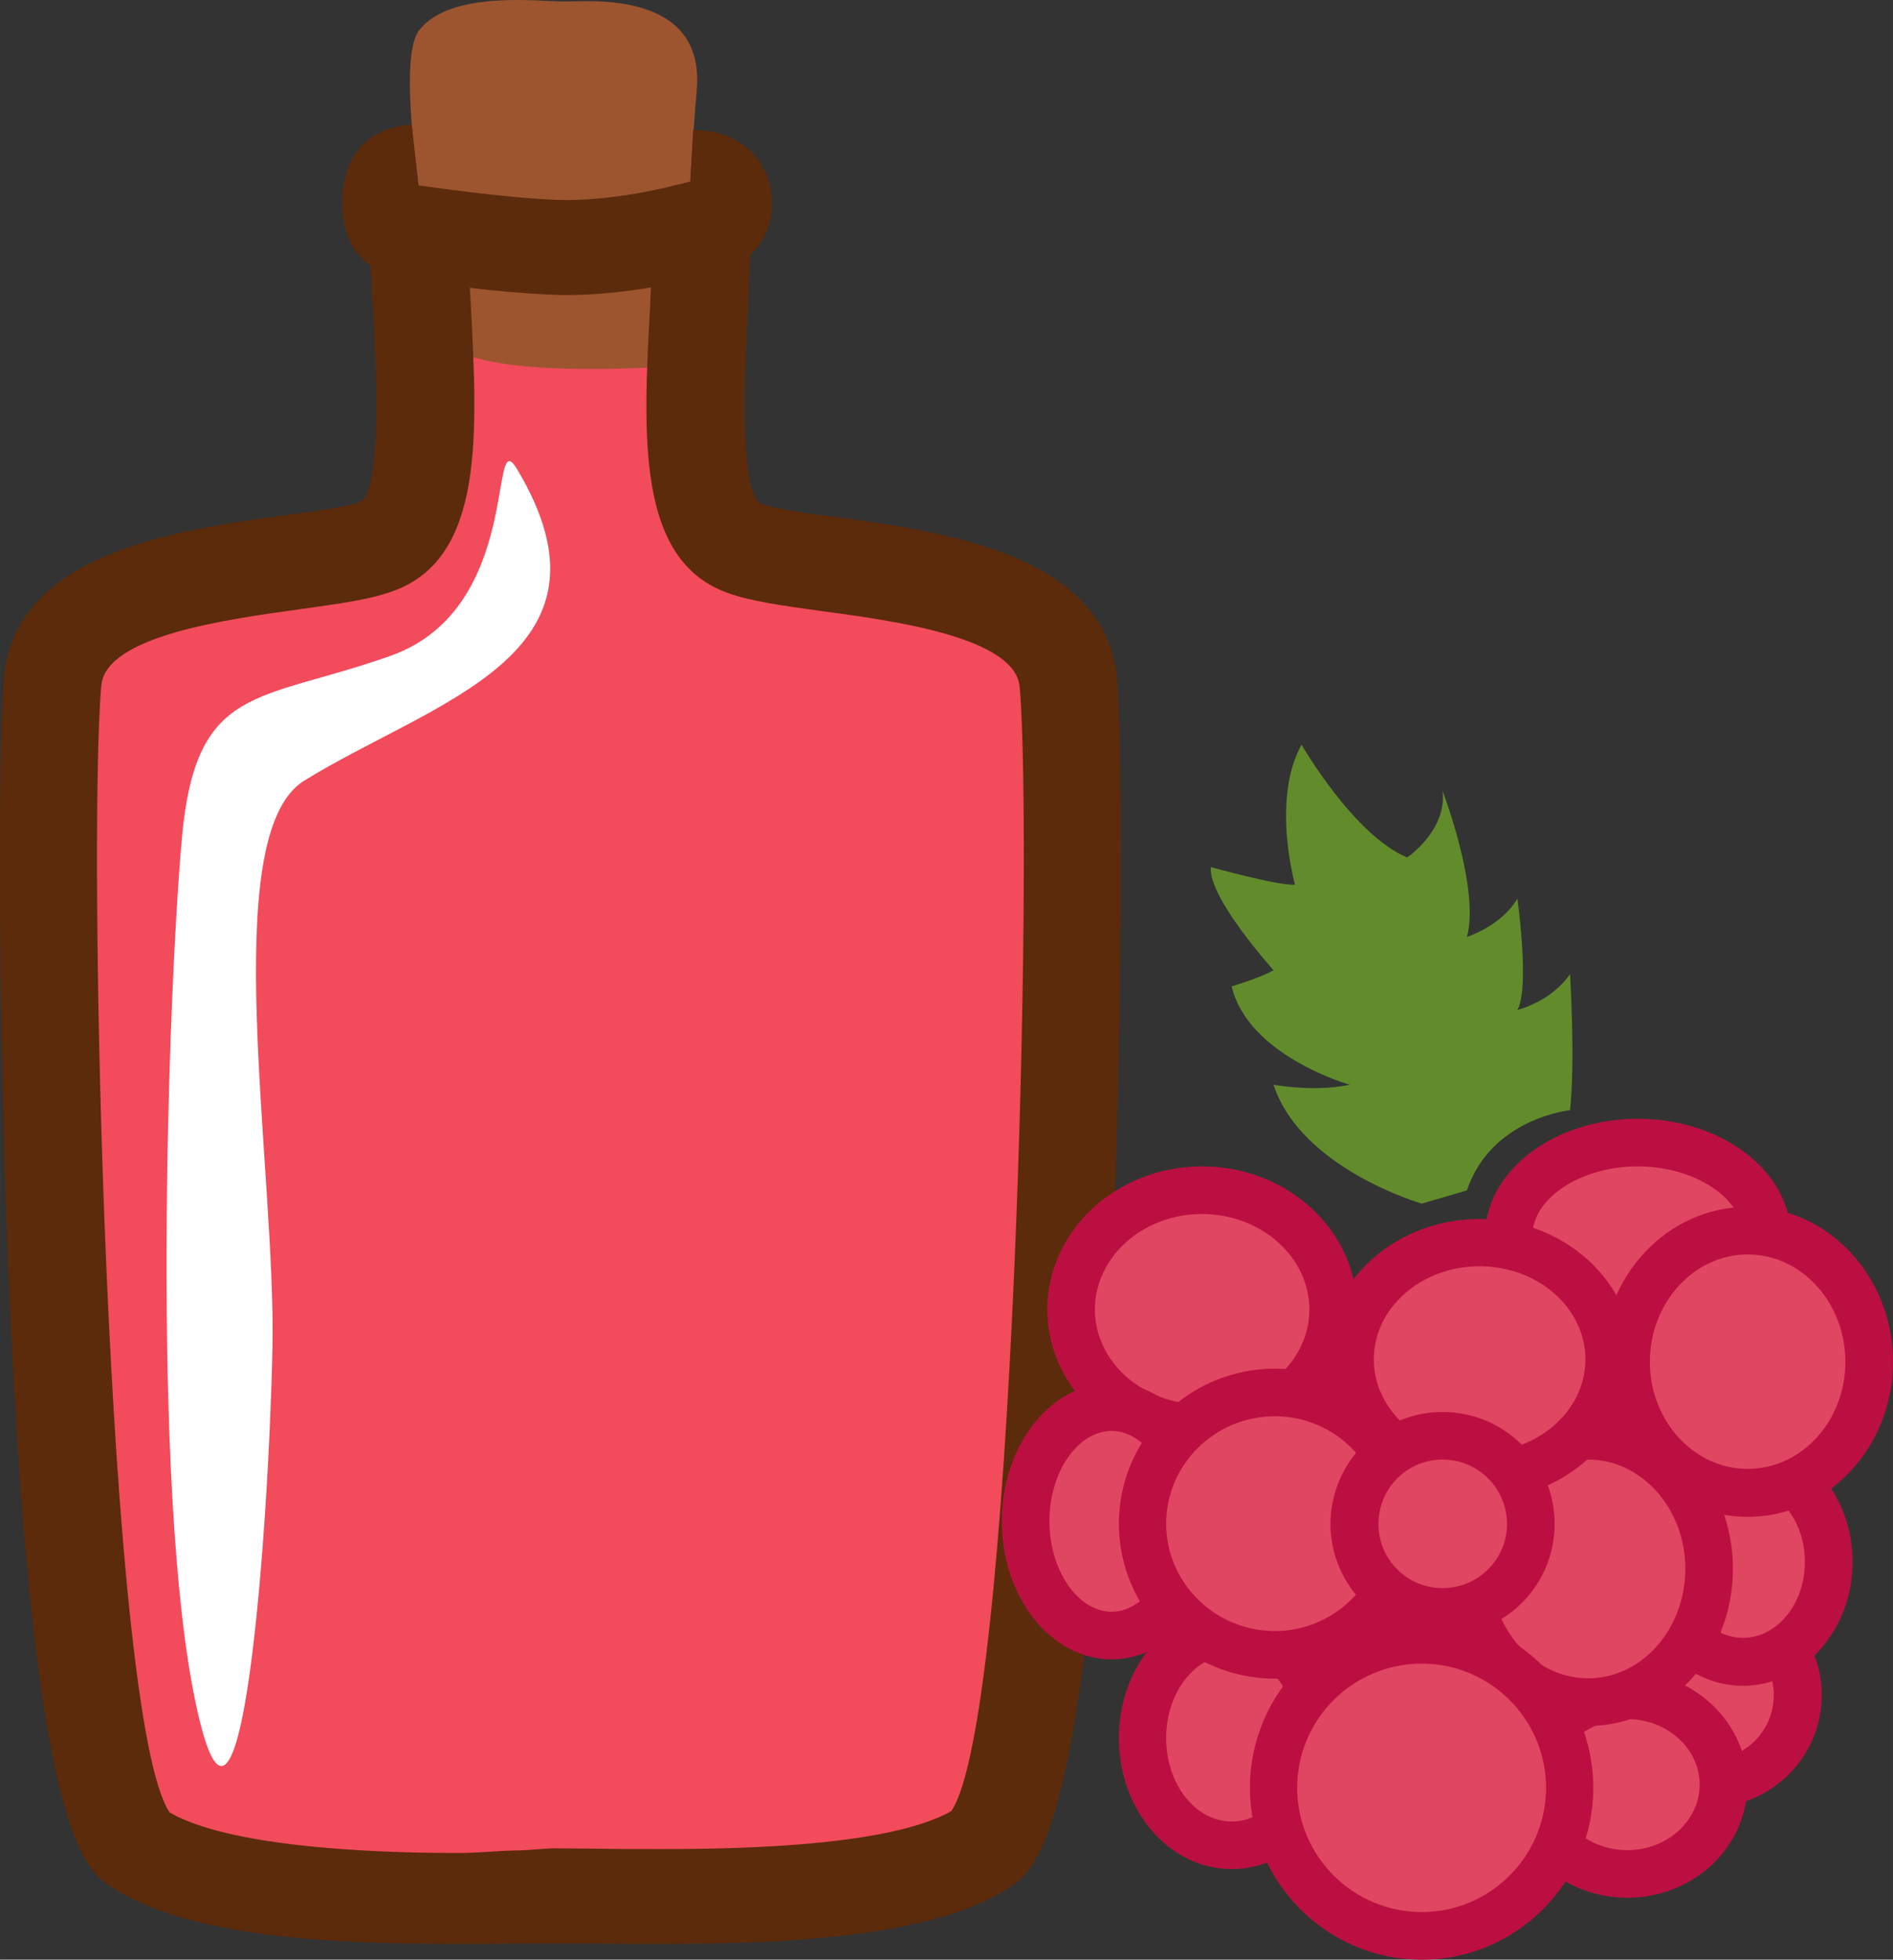 <?xml version="1.0" encoding="UTF-8" standalone="no"?>
<!-- Creator: CorelDRAW Home & Student X7 -->

<svg
   xmlns:dc="http://purl.org/dc/elements/1.1/"
   xmlns:cc="http://creativecommons.org/ns#"
   xmlns:rdf="http://www.w3.org/1999/02/22-rdf-syntax-ns#"
   xmlns:svg="http://www.w3.org/2000/svg"
   xmlns="http://www.w3.org/2000/svg"
   xmlns:sodipodi="http://sodipodi.sourceforge.net/DTD/sodipodi-0.dtd"
   xmlns:inkscape="http://www.inkscape.org/namespaces/inkscape"
   xml:space="preserve"
   width="52.869mm"
   height="54.742mm"
   version="1.1"
   style="clip-rule:evenodd;fill-rule:evenodd;image-rendering:optimizeQuality;shape-rendering:geometricPrecision;text-rendering:geometricPrecision"
   viewBox="0 0 5286.89 5474.231"
   id="svg74"
   sodipodi:docname="2811.svg"
   inkscape:version="0.92.4 (5da689c313, 2019-01-14)"><rect x="0" y="0" width="5286.89" height="5474.231" fill="#333333" stroke="none"/><sodipodi:namedview
   pagecolor="#ffffff"
   bordercolor="#666666"
   borderopacity="1"
   objecttolerance="10"
   gridtolerance="10"
   guidetolerance="10"
   inkscape:pageopacity="0"
   inkscape:pageshadow="2"
   inkscape:window-width="640"
   inkscape:window-height="480"
   id="namedview76"
   showgrid="false"
   inkscape:zoom="0.2102413"
   inkscape:cx="95.08876"
   inkscape:cy="93.543305"
   inkscape:window-x="0"
   inkscape:window-y="0"
   inkscape:window-maximized="0"
   inkscape:current-layer="svg74" />
 <defs
   id="defs4">
  <style
   type="text/css"
   id="style2">
   <![CDATA[
    .fil2 {fill:#5B2B0B;fill-rule:nonzero}
    .fil6 {fill:#628C2C;fill-rule:nonzero}
    .fil1 {fill:#9D552F;fill-rule:nonzero}
    .fil5 {fill:#BC0F41;fill-rule:nonzero}
    .fil4 {fill:#E04661;fill-rule:nonzero}
    .fil0 {fill:#F24B5C;fill-rule:nonzero}
    .fil3 {fill:white;fill-rule:nonzero;}
   ]]>
  </style>
 </defs>
 <g
   id="Vrstva_x0020_1"
   transform="translate(-7984.11,-11850.769)">
  <path
   class="fil0"
   d="m 9881,12395 c 37,36 66,82 63,154 -13,352 -68,762 117,833 185,70 878,42 907,377 29,335 10,3098 -244,3257 -253,158 -892,131 -1189,131 -293,0 -907,26 -1161,-132 -253,-159 -273,-2925 -243,-3260 29,-335 721,-308 907,-378 185,-71 130,-476 117,-828 -3,-85 35,-135 84,-171 46,-32 75,-49 308,-49 260,0 291,24 334,66 z"
   id="path7"
   inkscape:connector-curvature="0"
   style="fill:#f24b5c;fill-rule:nonzero" />
  <path
   class="fil1"
   d="m 9229,12807 c 0,0 -162,-760 -74,-872 87,-112 336,-80 404,-80 69,0 395,-32 371,247 -6,66 -14,188 -18,256 -15,209 -47,345 -73,517 0,0 -516,38 -610,-68 z"
   id="path9"
   inkscape:connector-curvature="0"
   style="fill:#9d552f;fill-rule:nonzero" />
  <path
   class="fil2"
   d="m 9920,12214 -8,144 -9,2 -19,5 -18,4 c -2,1 -173,46 -329,40 -152,-6 -364,-38 -366,-38 l -18,-2 -19,-170 c -75,5 -194,41 -194,222 0,142 97,208 197,213 43,7 237,34 389,40 14,1 27,1 40,1 157,0 307,-34 357,-46 125,-8 217,-95 217,-208 0,-118 -85,-207 -220,-207 z"
   id="path11"
   inkscape:connector-curvature="0"
   style="fill:#5b2b0b;fill-rule:nonzero" />
  <path
   class="fil2"
   d="m 11104,13748 c -31,-350 -485,-412 -786,-453 -85,-11 -172,-23 -207,-37 -66,-25 -46,-400 -38,-541 2,-55 5,-110 7,-163 1,-30 -1,-59 -8,-87 -66,64 -169,139 -268,156 -2,27 -3,53 -4,80 -20,364 -38,708 211,802 65,25 155,37 269,53 202,27 540,73 552,212 38,439 -16,2883 -191,3140 -186,106 -662,106 -820,106 -60,0 -116,0 -167,-1 -44,0 -84,-1 -120,-1 -34,0 -72,6 -113,6 -48,1 -100,7 -156,7 h -1 c -156,0 -620,-6 -806,-113 -176,-257 -230,-2709 -191,-3148 12,-139 350,-185 552,-213 114,-16 204,-28 268,-53 249,-94 231,-436 212,-797 -3,-47 -5,-93 -7,-140 -11,-6 -22,-13 -33,-20 0,0 0,0 0,-1 -16,-2 -32,-4 -47,-8 -42,-11 -89,-31 -118,-63 -16,-19 -34,-43 -46,-68 -25,53 -31,107 -30,150 2,54 5,109 8,164 8,140 28,511 -38,536 -35,14 -123,26 -207,37 -301,41 -756,104 -786,454 -16,182 -17,982 15,1713 67,1529 212,1620 291,1669 218,137 610,155 964,155 56,0 110,0 158,-1 41,0 78,0 112,0 34,0 73,0 116,0 52,1 109,1 170,1 361,0 760,-18 977,-154 78,-49 224,-140 290,-1668 32,-730 32,-1529 16,-1711 z"
   id="path13"
   inkscape:connector-curvature="0"
   style="fill:#5b2b0b;fill-rule:nonzero" />
  <path
   class="fil3"
   d="m 9428,13161 c -81,-135 19,388 -351,521 -371,132 -546,76 -585,511 -39,436 -88,1820 39,2417 126,597 204,-493 214,-995 10,-502 -156,-1431 88,-1583 361,-224 907,-350 595,-871 z"
   id="path15"
   inkscape:connector-curvature="0"
   style="fill:#ffffff;;fill-rule:nonzero" />
 </g>
 <g
   id="Vrstva_x0020_1_0"
   transform="translate(-7984.11,-11850.769)">
  <path
   class="fil4"
   d="m 13005,16586 c 0,137 -110,247 -246,247 -136,0 -246,-110 -246,-247 0,-136 110,-246 246,-246 136,0 246,110 246,246 z"
   id="path19"
   inkscape:connector-curvature="0"
   style="fill:#e04661;fill-rule:nonzero" />
  <path
   class="fil5"
   d="m 12759,16407 c -99,0 -180,80 -180,179 0,100 81,180 180,180 98,0 179,-80 179,-180 0,-99 -81,-179 -179,-179 z m 0,492 c -173,0 -313,-140 -313,-313 0,-172 140,-312 313,-312 172,0 313,140 313,312 0,173 -141,313 -313,313 z"
   id="path21"
   inkscape:connector-curvature="0"
   style="fill:#bc0f41;fill-rule:nonzero" />
  <path
   class="fil4"
   d="m 12918,15302 c 0,144 -161,260 -360,260 -199,0 -360,-116 -360,-260 0,-143 161,-260 360,-260 199,0 360,117 360,260 z"
   id="path23"
   inkscape:connector-curvature="0"
   style="fill:#e04661;fill-rule:nonzero" />
  <path
   class="fil5"
   d="m 12558,15109 c -159,0 -294,89 -294,193 0,105 135,194 294,194 159,0 294,-89 294,-194 0,-104 -135,-193 -294,-193 z m 0,520 c -235,0 -426,-146 -426,-327 0,-179 191,-326 426,-326 235,0 427,147 427,326 0,181 -192,327 -427,327 z"
   id="path25"
   inkscape:connector-curvature="0"
   style="fill:#bc0f41;fill-rule:nonzero" />
  <path
   class="fil4"
   d="m 11708,15509 c 0,183 -165,332 -367,332 -202,0 -366,-149 -366,-332 0,-185 164,-333 366,-333 202,0 367,148 367,333 z"
   id="path27"
   inkscape:connector-curvature="0"
   style="fill:#e04661;fill-rule:nonzero" />
  <path
   class="fil5"
   d="m 11341,15242 c -165,0 -299,120 -299,267 0,146 134,265 299,265 165,0 300,-119 300,-265 0,-147 -135,-267 -300,-267 z m 0,666 c -238,0 -432,-179 -432,-399 0,-221 194,-400 432,-400 239,0 433,179 433,400 0,220 -194,399 -433,399 z"
   id="path29"
   inkscape:connector-curvature="0"
   style="fill:#bc0f41;fill-rule:nonzero" />
  <path
   class="fil4"
   d="m 12797,16836 c 0,138 -120,249 -268,249 -149,0 -269,-111 -269,-249 0,-138 120,-250 269,-250 148,0 268,112 268,250 z"
   id="path31"
   inkscape:connector-curvature="0"
   style="fill:#e04661;fill-rule:nonzero" />
  <path
   class="fil5"
   d="m 12529,16653 c -112,0 -203,82 -203,183 0,101 91,183 203,183 111,0 202,-82 202,-183 0,-101 -91,-183 -202,-183 z m 0,499 c -185,0 -336,-142 -336,-316 0,-174 151,-316 336,-316 185,0 335,142 335,316 0,174 -150,316 -335,316 z"
   id="path33"
   inkscape:connector-curvature="0"
   style="fill:#bc0f41;fill-rule:nonzero" />
  <path
   class="fil4"
   d="m 13092,16214 c 0,154 -108,279 -240,279 -132,0 -240,-125 -240,-279 0,-155 108,-280 240,-280 132,0 240,125 240,280 z"
   id="path35"
   inkscape:connector-curvature="0"
   style="fill:#e04661;fill-rule:nonzero" />
  <path
   class="fil5"
   d="m 12852,16001 c -95,0 -173,96 -173,213 0,117 78,212 173,212 95,0 173,-95 173,-212 0,-117 -78,-213 -173,-213 z m 0,559 c -169,0 -306,-156 -306,-346 0,-191 137,-346 306,-346 168,0 306,155 306,346 0,190 -138,346 -306,346 z"
   id="path37"
   inkscape:connector-curvature="0"
   style="fill:#bc0f41;fill-rule:nonzero" />
  <path
   class="fil4"
   d="m 11328,16100 c 0,176 -107,319 -239,319 -133,0 -240,-143 -240,-319 0,-176 107,-319 240,-319 132,0 239,143 239,319 z"
   id="path39"
   inkscape:connector-curvature="0"
   style="fill:#e04661;fill-rule:nonzero" />
  <path
   class="fil5"
   d="m 11089,15848 c -95,0 -174,115 -174,252 0,137 79,253 174,253 93,0 172,-116 172,-253 0,-137 -79,-252 -172,-252 z m 0,638 c -170,0 -307,-173 -307,-386 0,-212 137,-386 307,-386 168,0 305,174 305,386 0,213 -137,386 -305,386 z"
   id="path41"
   inkscape:connector-curvature="0"
   style="fill:#bc0f41;fill-rule:nonzero" />
  <path
   class="fil4"
   d="m 11674,16706 c 0,165 -112,300 -250,300 -138,0 -249,-135 -249,-300 0,-165 111,-299 249,-299 138,0 250,134 250,299 z"
   id="path43"
   inkscape:connector-curvature="0"
   style="fill:#e04661;fill-rule:nonzero" />
  <path
   class="fil5"
   d="m 11424,16473 c -101,0 -183,105 -183,233 0,129 82,233 183,233 101,0 183,-104 183,-233 0,-128 -82,-233 -183,-233 z m 0,599 c -174,0 -315,-164 -315,-366 0,-202 141,-366 315,-366 175,0 316,164 316,366 0,202 -141,366 -316,366 z"
   id="path45"
   inkscape:connector-curvature="0"
   style="fill:#bc0f41;fill-rule:nonzero" />
  <path
   class="fil4"
   d="m 11914,16107 c 0,202 -166,366 -369,366 -205,0 -370,-164 -370,-366 0,-202 165,-366 370,-366 203,0 369,164 369,366 z"
   id="path47"
   inkscape:connector-curvature="0"
   style="fill:#e04661;fill-rule:nonzero" />
  <path
   class="fil5"
   d="m 11545,15807 c -168,0 -304,135 -304,300 0,165 136,300 304,300 166,0 302,-135 302,-300 0,-165 -136,-300 -302,-300 z m 0,733 c -241,0 -436,-194 -436,-433 0,-238 195,-433 436,-433 239,0 435,195 435,433 0,239 -196,433 -435,433 z"
   id="path49"
   inkscape:connector-curvature="0"
   style="fill:#bc0f41;fill-rule:nonzero" />
  <path
   class="fil4"
   d="m 12758,16233 c 0,206 -152,373 -338,373 -187,0 -339,-167 -339,-373 0,-205 152,-372 339,-372 186,0 338,167 338,372 z"
   id="path51"
   inkscape:connector-curvature="0"
   style="fill:#e04661;fill-rule:nonzero" />
  <path
   class="fil5"
   d="m 12420,15928 c -150,0 -273,137 -273,305 0,169 123,306 273,306 149,0 271,-137 271,-306 0,-168 -122,-305 -271,-305 z m 0,744 c -224,0 -405,-197 -405,-439 0,-242 181,-438 405,-438 223,0 404,196 404,438 0,242 -181,439 -404,439 z"
   id="path53"
   inkscape:connector-curvature="0"
   style="fill:#bc0f41;fill-rule:nonzero" />
  <path
   class="fil4"
   d="m 12369,16845 c 0,228 -186,414 -414,414 -229,0 -414,-186 -414,-414 0,-228 185,-414 414,-414 228,0 414,186 414,414 z"
   id="path55"
   inkscape:connector-curvature="0"
   style="fill:#e04661;fill-rule:nonzero" />
  <path
   class="fil5"
   d="m 11955,16498 c -192,0 -348,155 -348,347 0,191 156,347 348,347 191,0 347,-156 347,-347 0,-192 -156,-347 -347,-347 z m 0,827 c -265,0 -480,-216 -480,-480 0,-265 215,-481 480,-481 264,0 479,216 479,481 0,264 -215,480 -479,480 z"
   id="path57"
   inkscape:connector-curvature="0"
   style="fill:#bc0f41;fill-rule:nonzero" />
  <path
   class="fil4"
   d="m 12479,15648 c 0,180 -162,326 -363,326 -200,0 -362,-146 -362,-326 0,-180 162,-326 362,-326 201,0 363,146 363,326 z"
   id="path59"
   inkscape:connector-curvature="0"
   style="fill:#e04661;fill-rule:nonzero" />
  <path
   class="fil5"
   d="m 12116,15388 c -163,0 -295,117 -295,260 0,143 132,260 295,260 164,0 296,-117 296,-260 0,-143 -132,-260 -296,-260 z m 0,653 c -236,0 -429,-177 -429,-393 0,-216 193,-392 429,-392 237,0 430,176 430,392 0,216 -193,393 -430,393 z"
   id="path61"
   inkscape:connector-curvature="0"
   style="fill:#bc0f41;fill-rule:nonzero" />
  <path
   class="fil4"
   d="m 13205,15655 c 0,202 -152,366 -340,366 -187,0 -339,-164 -339,-366 0,-203 152,-366 339,-366 188,0 340,163 340,366 z"
   id="path63"
   inkscape:connector-curvature="0"
   style="fill:#e04661;fill-rule:nonzero" />
  <path
   class="fil5"
   d="m 12865,15355 c -150,0 -273,135 -273,300 0,165 123,299 273,299 151,0 273,-134 273,-299 0,-165 -122,-300 -273,-300 z m 0,733 c -224,0 -406,-195 -406,-433 0,-239 182,-433 406,-433 224,0 406,194 406,433 0,238 -182,433 -406,433 z"
   id="path65"
   inkscape:connector-curvature="0"
   style="fill:#bc0f41;fill-rule:nonzero" />
  <path
   class="fil4"
   d="m 12260,16108 c 0,135 -111,245 -247,245 -135,0 -246,-110 -246,-245 0,-137 111,-247 246,-247 136,0 247,110 247,247 z"
   id="path67"
   inkscape:connector-curvature="0"
   style="fill:#e04661;fill-rule:nonzero" />
  <path
   class="fil5"
   d="m 12013,15928 c -99,0 -179,80 -179,180 0,99 80,179 179,179 99,0 180,-80 180,-179 0,-100 -81,-180 -180,-180 z m 0,492 c -172,0 -313,-140 -313,-312 0,-173 141,-313 313,-313 173,0 313,140 313,313 0,172 -140,312 -313,312 z"
   id="path69"
   inkscape:connector-curvature="0"
   style="fill:#bc0f41;fill-rule:nonzero" />
  <path
   class="fil6"
   d="m 11955,15213 c 0,0 -337,-97 -414,-332 0,0 104,19 196,3 6,-1 11,-2 17,-3 0,0 -284,-80 -330,-275 0,0 79,-23 117,-45 0,0 -184,-204 -175,-288 0,0 190,53 235,49 0,0 -67,-236 18,-391 0,0 146,253 295,315 0,0 112,-75 99,-186 0,0 105,275 68,408 0,0 97,-31 141,-107 0,0 35,249 0,311 0,0 93,-22 147,-100 0,0 15,242 0,380 0,0 -220,22 -288,224 z"
   id="path71"
   inkscape:connector-curvature="0"
   style="fill:#628c2c;fill-rule:nonzero" />
 </g>
</svg>